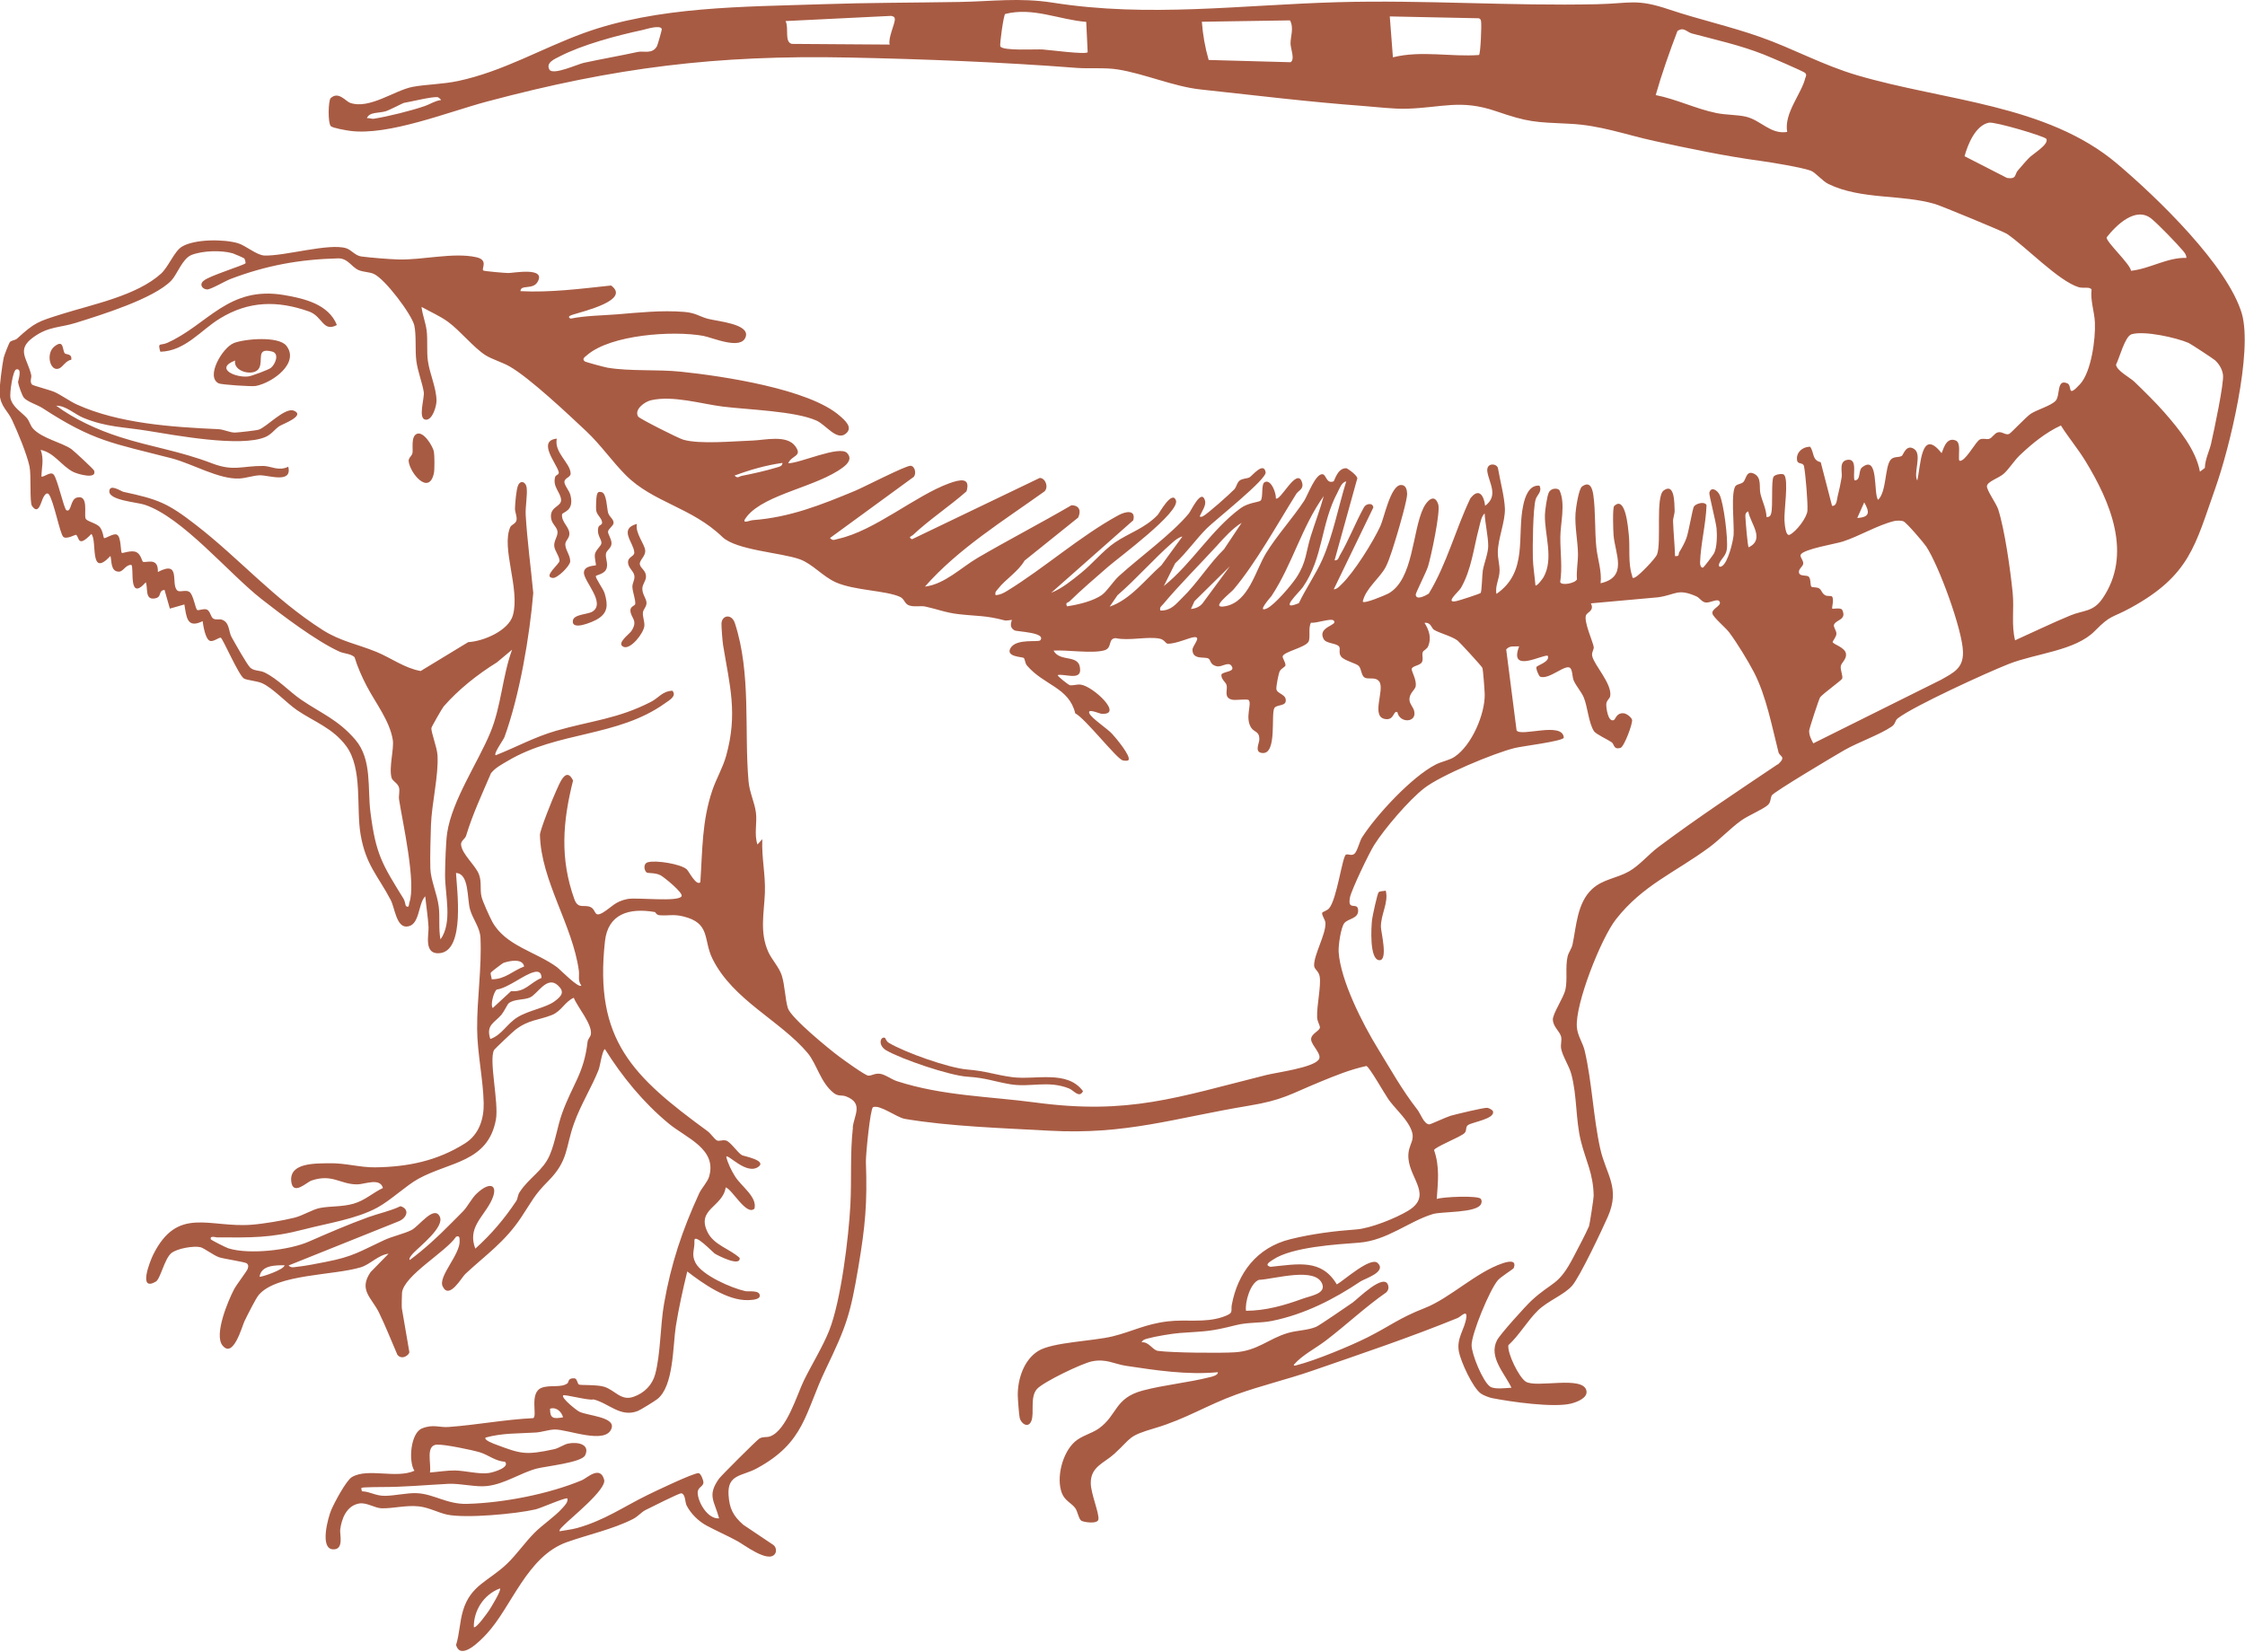 <?xml version="1.0" encoding="UTF-8"?>
<svg id="Layer_2" data-name="Layer 2" xmlns="http://www.w3.org/2000/svg" viewBox="0 0 329.34 242.39">
  <defs>
    <style>
      .cls-1 {
        fill: #a85b43;
      }
    </style>
  </defs>
  <g id="Design">
    <g>
      <path class="cls-1" d="M328.91,46.12c-2.06-7.12-12.47-17.14-18.33-22.1-10.33-8.74-25.33-9.2-38.15-12.98-5.08-1.5-9.35-3.9-14.14-5.59-4.33-1.54-9.16-2.62-13.4-4.05-4.87-1.64-5.68-.89-10.63-.78-12.64.28-25.32-.65-37.98-.3-14.26.4-27.77,2.29-41.84.07-4.91-.77-8.91-.18-13.78-.1-6.68.11-13.38.1-20.07.33-11.44.39-24.13.29-35,4.25-6.22,2.27-11.76,5.6-18.41,7.02-2.22.47-4.6.48-6.63.85-2.64.49-6.35,3.35-9.19,2.35-.65-.23-1.71-1.76-2.85-.69-.35.33-.44,3.62.02,4.11.25.27,2.29.62,2.82.69,5.65.75,14.42-2.79,20.09-4.3,18.81-5.02,33.67-6.85,53.02-6.46,10.86.22,22.7.68,33.47,1.52,1.96.15,4.11-.08,6.04.23,3.84.6,8.23,2.51,12.1,2.93,7.88.85,15.97,1.84,23.94,2.43,2,.15,4.42.46,6.38.4,5.13-.15,7.88-1.42,13.09.37,4.75,1.63,5.64,1.6,10.78,1.84,4.51.21,8.08,1.57,12.41,2.52,5.18,1.13,10.54,2.25,15.68,2.94,1.56.21,5.99.95,7.28,1.42.73.27,1.68,1.52,2.62,1.97,4.85,2.33,10.69,1.47,15.63,2.93.91.27,10.02,4.03,10.53,4.37,2.72,1.83,7.59,6.94,10.53,7.83.66.2,1.64-.12,1.89.35-.19,1.66.42,3.21.49,4.84.11,2.35-.52,7.24-2.18,9.04-1.98,2.14-1.11.23-1.84-.11-1.66-.76-1.01,1.83-1.77,2.58-.74.73-2.68,1.26-3.63,1.88-.64.42-2.9,2.84-3.16,2.95-.55.23-1.02-.4-1.66-.23-.53.14-.81.83-1.3.96-.38.1-.85-.13-1.31.07-.58.25-1.75,2.56-2.65,3.06-.55.31-.42-.22-.44-.51-.04-.58.24-2.09-.46-2.38-1.6-.68-1.94,1.88-2.11,1.83-3.04-3.85-3.04,2-3.55,4.04-.61-1.1.74-3.82-.44-4.62-1.17-.79-1.6.83-1.8.98-.43.32-1.22.03-1.68.61-.85,1.1-.58,4.67-1.82,5.86-.73-.85.14-6.77-2.37-4.75-.56.45-.13,1.89-1.08,1.9-.32-.71.47-3.15-.95-3.03-1.44.12-.82,1.77-.95,2.57-.14.86-.37,1.96-.59,2.8-.13.5-.11,1.46-.82,1.39l-1.66-6.4c-1.3-.31-.92-1.36-1.55-2.27-1.18,0-2.13.91-1.91,2.03.12.61.89.21,1.01.85.23,1.17.57,5.3.5,6.5-.06,1.01-1.65,3.08-2.59,3.53-.64.31-.75-1.68-.78-2.11-.09-1.32.65-5.95-.06-6.69-.22-.23-1.33-.06-1.54.29-.37.61-.07,4.27-.34,5.35-.1.38-.24.57-.69.57-.04-1.21-.61-2.26-.89-3.41-.23-.93.22-2.33-.88-2.92-1.23-.65-1.2.83-1.67,1.22-.28.24-.75.26-1.02.47-.86.64-.25,5.86-.37,7.27-.09,1-.82,4.04-1.71,4.57-.4.24-.57-.04-.36-.47.31-.66.95-1.07,1.08-2.02.2-1.43-.46-6.84-1.09-8.03-.35-.66-1.24-1.2-1.48-.25-.07.26.98,4.31,1.06,5.24.09.99.07,2.76-.36,3.63-.11.22-1.5,2.08-1.63,2.11-.32.07-.44-.4-.43-.73.1-2.84.85-5.61.95-8.44-.31-.61-1.59-.2-1.85.21-.2.31-.78,3.77-1.1,4.63-.26.72-.64,1.39-1.04,2.05-.19.31.11.64-.63.6-.05-1.69-.23-3.4-.29-5.08-.02-.56.26-1.1.23-1.67-.05-1.01.02-4.08-1.61-2.88-1.23.92-.29,7.59-.97,9.38-.23.61-2.61,3.07-3.21,3.36-.48.24-.38-.03-.47-.31-.6-1.84-.26-4.1-.47-6.01-.1-.92-.47-5.77-2.14-4.14-.26.25-.14,3.64-.09,4.27.22,2.73,2.16,6.14-1.9,7.06.2-1.81-.45-3.53-.63-5.31-.24-2.42-.1-5.17-.43-7.59-.14-.99-.48-2.15-1.66-1.3-.5.36-.91,3.19-.96,3.93-.13,1.94.33,4.02.36,5.93.02,1.19-.26,2.54-.15,3.77-.26.57-2.25.96-2.46.4.34-2.16.01-4.41.02-6.56.01-2.06.79-4.87-.1-6.87-.17-.37-1.23-.46-1.59.29-.27.55-.55,2.61-.57,3.27-.07,2.91,1.33,6.42-.2,9.15-.1.17-.96,1.38-1.19,1.2-.1-1.27-.35-2.75-.38-4-.04-1.7.01-7.24.41-8.61.2-.68,1-1.13.56-2.02-1.55-.15-2.13,1.68-2.38,2.87-.97,4.53.76,9.78-3.93,13.01-.24-1.19.46-2.19.46-3.45,0-.91-.27-1.73-.26-2.68.02-1.96,1.1-4.5,1.04-6.38-.06-1.71-.71-4.12-1.01-5.9-.13-.78-1.8-.91-1.56.52.28,1.67,1.66,3.5-.33,4.96-.17-1.47-.91-2.73-2.17-1.08-2.19,4.58-3.45,9.62-6.1,13.97-.51.33-1.9,1.04-1.91.12,0-.22,1.56-3.34,1.79-4.07.45-1.44,1.87-8.08,1.51-9.16-.56-1.67-1.66-.51-2.17.53-1.66,3.43-1.44,10.5-5.14,12.56-.33.19-3.69,1.62-3.76,1.17.42-1.93,2.51-3.42,3.37-5.07.59-1.13,1.28-3.52,1.68-4.82.32-1.05,1.48-5.08,1.46-5.89-.02-.56-.16-1.35-.93-1.31-1.52.09-2.44,4.82-3,6.03-1.04,2.27-3.87,6.81-5.7,8.55-.33.31-.63.7-1.14.73l5.81-12.01c-.06-.75-1.11-.59-1.39,0-1.24,2.23-2.23,4.84-3.52,7.02-.21.35-.19.75-.78.74l3.29-11.86c.38-.45-1.44-1.66-1.56-1.66-1.33-.05-1.72,1.88-1.88,1.93-1.08.39-1.05-1-1.61-1.05-1.04-.11-2.17,3.09-2.7,3.9-1.67,2.54-4.02,5.11-5.6,7.7-1.56,2.58-2.52,7.06-5.88,7.75-2.58.53.67-1.9,1.13-2.45,3.2-3.77,6.51-9.73,9.19-14.01.33-.53,1.17-.69.84-1.72-.74-2.32-3.19,2.89-3.84,2.37.1-.68-.71-2.96-1.67-2.35-.5.32-.15,2.35-.57,2.69-.29.24-1.82.28-2.96,1.13-4.33,3.21-7.08,8.07-11.23,11.4l1.67-3.34c1.66-1.53,3.09-3.59,4.65-5.14,1.26-1.25,8.8-7.19,8.62-8.22-.28-1.63-2.01.56-2.35.74-.4.21-.96.15-1.41.44-.43.27-.5.97-.84,1.33-.67.7-3.93,3.61-4.62,3.96-.17.08-.46.13-.43-.05.28-.65.95-1.55.76-2.25-.52-1.88-2.04,1.47-2.37,1.87-2.44,2.97-7.25,6.45-10.26,9.19-.79.71-1.72,2.18-2.44,2.72-1.26.95-3.62,1.5-5.18,1.72-.28-.64.14-.48.4-.75,1.56-1.54,3.93-3.58,5.6-5.03,1.61-1.4,10.63-8.04,9.98-9.78-.58-1.53-2.45,1.92-2.68,2.16-1.91,1.98-4.15,2.6-6.26,4.03-1.7,1.15-3.29,3.12-4.97,4.47-1.32,1.07-2.79,2.28-4.39,2.92l12.04-10.64c.41-1.58-1.08-1.34-2.18-.74-5.63,3.07-10.88,7.76-16.34,11.11-.52.32-1.03.57-1.66.62-.18-.43.14-.68.39-.99,1.04-1.33,2.95-2.51,3.84-4.08l7.87-6.32c.44-.96.22-1.78-.98-1.81-4.53,2.64-9.22,5.07-13.75,7.71-2.44,1.43-4.85,3.88-7.75,4.23,4.89-5.56,11.46-9.62,17.54-13.97.61-.59.19-1.93-.69-1.98l-18.74,9c-.66-.33-.09-.42.12-.61,2.44-2.3,5.35-4.2,7.87-6.42.62-2.09-.96-1.74-2.5-1.19-5,1.81-10.97,6.99-16.33,8.16-.51.11-.73.36-1.2-.12l12.3-8.98c.38-.47.19-1.54-.46-1.62-.66-.08-6.93,3.17-8.17,3.68-5.05,2.09-9.54,3.89-15.01,4.3-.5.04-1.9.74-.81-.59,2.7-3.27,10.2-4.27,14.05-7.15.72-.54,1.38-1.27.62-2.1-1.1-1.2-6.96,1.52-8.65,1.49.56-1.23,2.13-.98,1.05-2.49-1.25-1.74-4.48-.9-6.28-.84-2.77.09-7.75.58-10.17-.13-.73-.21-6.42-3.08-6.61-3.39-.63-1.02.95-2.19,1.91-2.4,3.23-.73,7.38.55,10.53.94,3.72.46,10.59.65,13.72,2.05,1.4.63,2.96,3.01,4.3,1.92,1.11-.9-.11-1.94-.9-2.63-4.46-3.91-17.03-5.81-23.27-6.46-3.47-.37-7.41-.03-10.78-.59-.42-.07-3.23-.82-3.35-.93-.46-.39.05-.65.35-.92,3.49-3.01,12.6-3.62,17.04-2.82,1.37.25,5.58,2.16,6.23.13.61-1.88-4.07-2.25-5.53-2.63-1.26-.33-1.77-.88-3.53-1.02-3.31-.26-6.6.1-9.8.36-2.27.18-4.57.18-6.83.63-.55-.27-.04-.46.32-.58,1.63-.52,8.53-2.14,5.62-4.28-4.41.47-8.93,1.06-13.29.83,0-1.02,1.79-.16,2.49-1.33,1.36-2.28-3.56-1.32-4.29-1.33-.43,0-3.52-.26-3.66-.37-.33-.24.83-1.54-1.03-1.95-3.36-.75-7.9.44-11.47.33-1.4-.05-4.04-.26-5.4-.44-.88-.12-1.46-.96-2.19-1.2-2.5-.81-9.09,1.18-12.03,1.06-1.14-.05-2.73-1.47-3.88-1.81-2.11-.61-6.38-.62-8.24.53-1.07.66-1.97,2.97-3.02,3.93-3.57,3.24-9.98,4.5-14.53,5.93-3.58,1.13-3.95,1.2-6.61,3.62-.24.22-.76.24-1.02.47-.15.13-.87,2.02-.94,2.34-.19.88-.68,4.52-.6,5.3.18,1.92,1.17,2.39,1.86,3.88.84,1.82,2.11,4.85,2.53,6.74.28,1.29,0,5.28.36,5.8,1.01,1.47,1.34-.69,1.69-1.28.15-.26.47-.79.8-.4.71.99,1.6,5.68,2.09,6.21.44.47,1.8-.34,1.89-.28.49.3.19,2.03,2.24-.12.92.89-.37,6.62,2.81,3.22.2.81.01,2.29,1.23,2.31.65.01,1.02-1.07,1.83-.99.46.32-.52,5.53,2.13,2.54.32.88-.14,2.53,1.19,2.39,1.3-.14.51-1.15,1.55-1.27l.78,2.75,2.13-.61c.31,1.78.34,3.61,2.68,2.45.09.67.39,2.6,1.05,2.88.52.22,1.39-.57,1.63-.44.3.18,2.6,5.46,3.36,5.96.42.27,1.88.36,2.65.69,1.55.66,3.67,2.96,5.16,3.97,2.53,1.72,5.27,2.63,7.22,5.28,2.44,3.33,1.43,9.03,2.1,12.95.76,4.49,2.55,6.05,4.42,9.62.59,1.12.82,3.95,2.32,3.9,2-.07,1.65-3.36,2.75-4.44.14,1.45.4,3.08.48,4.52.06,1.09-.77,4.11,1.69,3.82,3.7-.43,2.46-9.37,2.34-11.76,1.95.07,1.61,3.73,2.05,5.32.4,1.46,1.48,2.67,1.54,4.21.2,4.41-.52,8.95-.49,13.34.02,3.55.88,7.35.96,10.88.05,2.25-.63,4.6-2.75,5.93-4.08,2.57-8.39,3.45-13.19,3.51-2.19.03-4.39-.65-6.71-.6-2.07.04-5.88-.1-5.58,2.66.24,2.18,2.28.11,2.96-.12,3.07-1.04,4.19.56,6.71.56,1.1,0,3.35-1.04,3.78.53-1.51.71-2.6,1.81-4.3,2.3-1.7.49-3.42.34-4.92.63-1.14.22-2.48,1.1-3.73,1.42-1.67.42-4.58.91-6.3,1.04-6.26.49-10.89-2.8-14.47,4.43-.47.96-2.23,5.44.4,3.92.69-.4,1.27-3.4,2.31-4.21.84-.65,3.22-1.08,4.25-.84.49.11,1.91,1.19,2.71,1.47.68.24,3.84.68,4.09.91.28.26.21.47.12.79-.11.35-1.61,2.27-2,3.01-.89,1.69-2.94,6.61-1.72,8.2,1.61,2.09,2.9-2.83,3.26-3.55.41-.83,1.62-3.29,2.1-3.85,2.66-3.08,11-2.82,14.97-4.04,1.39-.43,2.51-1.79,4.06-1.99l-2.64,2.7c-1.81,2.63.15,3.74,1.23,5.94.98,2.01,1.81,4.14,2.7,6.19.7.88,1.82-.05,1.75-.42l-1.1-6.42c-.03-.2,0-1.95.03-2.26.27-2.54,6.46-6,7.93-8.22.55-.21.5.19.52.57.13,2.01-3.18,5.24-2.49,6.71.96,2.03,2.77-1.3,3.33-1.82,3.11-2.89,5.74-4.64,8.18-8.28,1.6-2.4,1.87-3.23,3.98-5.35,3-3.03,2.51-4.91,3.78-8.45.99-2.77,2.6-5.32,3.61-7.87.21-.52.55-2.97.93-3.03,2.54,4.05,5.61,7.82,9.37,10.93,2.56,2.11,7.1,3.71,5.91,7.77-.23.79-1.12,1.72-1.46,2.46-2.51,5.48-4.12,10.31-5.15,16.19-.56,3.2-.5,7.32-1.29,10.31-.41,1.57-1.57,2.8-3.22,3.36-1.82.62-2.67-.97-4.26-1.48-1.04-.33-3.43-.21-3.7-.32-.25-.1-.27-.88-.66-.92-1.01-.08-.82.55-1.03.72-.89.71-2.54.2-3.78.66-1.9.71-.58,4.19-1.26,4.46-4.15.2-8.28,1-12.43,1.3-1.33.1-2.26-.45-3.88.21-1.7.69-2,4.88-1.11,6.21-2.69,1.21-6.81-.45-9.16.92-.86.5-2.6,3.8-3.04,4.83-.48,1.14-1.72,5.67.24,5.78,1.67.1.99-2.21,1.07-2.87.19-1.55.9-3.55,2.81-3.86,1.09-.17,2.29.69,3.29.71,1.74.03,3.55-.49,5.46-.28,1.42.15,2.79.91,4.1,1.2,2.72.59,10.16-.1,12.99-.76.78-.18,4.37-1.78,4.68-1.61.14.54-.41,1.06-.75,1.44-1.12,1.26-2.91,2.42-4.1,3.63-1.39,1.4-2.56,3.12-3.98,4.49-2.67,2.57-5.35,3.13-6.48,6.89-.5,1.66-.5,3.39-1.02,5.05.66,2.35,3.54-.6,4.49-1.63,3.68-3.97,5.9-11.36,11.75-13.45,3.12-1.11,6.73-1.88,9.72-3.4.74-.38,1.21-1,1.82-1.31.67-.34,4.93-2.47,5.22-2.46.66.04.58,1.31.81,1.77.62,1.21,1.74,2.33,2.98,2.99,1.52.81,3.05,1.47,4.49,2.26,1.02.56,4.48,3.23,5.48,1.9.3-.39.19-1-.18-1.32l-4.44-2.98c-1.51-1.32-2.04-2.39-2.17-4.38-.19-3.08,2.01-2.73,4.13-3.89,7.1-3.84,7.05-8.15,10.11-14.52,3.06-6.37,3.63-8.05,4.81-15.05,1.01-6.02,1.32-9.31,1.1-15.44-.03-.93.64-7.84,1.05-8,1.03-.4,3.46,1.51,4.66,1.72,6.54,1.11,14.33,1.35,21.13,1.73,11.36.64,18.44-1.86,29.27-3.65,5.09-.84,6.06-1.68,10.54-3.52,2.21-.91,4.42-1.81,6.77-2.32.4.06,2.71,4.15,3.23,4.88.92,1.29,2.3,2.51,3.05,3.85,1.3,2.3-.29,2.51-.11,4.84.25,3.06,3.6,5.48-.08,7.69-1.8,1.08-5.49,2.57-7.56,2.72-3.18.23-6.48.64-9.67,1.43-4.99,1.23-7.74,5.03-8.6,9.61-.19.99.41,1.22-1.38,1.82-2.6.87-5.33.31-8.01.63-3.3.39-5.2,1.49-8.1,2.2-2.87.71-8.82.84-10.92,2.15-2.14,1.34-3,4.18-2.99,6.46,0,.53.18,2.91.28,3.35.2.84,1.25,1.59,1.71.46.48-1.17-.25-3.56.86-4.73.99-1.04,6.53-3.71,8.02-4.02,2.1-.43,3.27.39,4.99.65,4.45.67,8.95,1.36,13.49.94.07.43-.83.65-1.14.72-3.23.82-6.76,1.14-9.84,1.96-4.19,1.1-3.73,3.59-6.44,5.55-1.08.78-2.57,1.08-3.57,1.98-1.85,1.66-2.74,5.33-1.89,7.53.44,1.13,1.41,1.46,1.94,2.17.41.54.51,1.66.95,1.9.36.2,2.36.51,2.47-.21.14-.89-1.1-3.77-1.12-5.29-.04-2.46,1.94-2.95,3.45-4.33,2.69-2.46,1.91-2.58,6.01-3.79,4.49-1.33,7.65-3.39,11.9-4.92,3.56-1.29,7.44-2.21,11.03-3.45,7.17-2.48,14.35-4.89,21.42-7.77.48-.2,1.43-1.31,1.28-.07-.21,1.7-1.46,2.99-1.09,4.99.27,1.44,2.01,5.29,3.23,6.16.38.27,1.17.57,1.64.67,2.72.54,9.05,1.44,11.59.8.86-.22,2.44-.81,2.26-1.85-.41-2.34-7.37-.37-8.91-1.37-1.01-.65-2.72-4.17-2.55-5.34,1.63-1.5,2.81-3.62,4.35-5.11,1.45-1.41,3.88-2.31,5.02-3.64,1.14-1.33,4.39-8.21,5.23-10.12,1.86-4.23-.28-6.19-1.12-9.96-1.02-4.57-1.21-9.8-2.28-14.37-.28-1.2-1.04-2.17-1.15-3.46-.28-3.36,3.53-13.02,5.73-15.83,3.96-5.05,8.65-6.84,13.7-10.57,1.57-1.16,3.08-2.79,4.72-3.96.97-.69,3.19-1.63,3.86-2.24.5-.46.33-.98.6-1.43.32-.52,9.32-5.88,10.67-6.65,2.03-1.15,5.13-2.23,6.9-3.43.6-.4.44-.87.92-1.23,2.37-1.81,13.05-6.7,16.26-7.96,3.99-1.57,9.75-1.92,12.62-4.84,2.42-2.45,2.4-1.83,5.29-3.41,8.7-4.78,9.43-9.19,12.4-17.57,2.07-5.83,5.52-19.96,3.87-25.63ZM64.67,14.69c-.85.09-1.55.59-2.33.86-1.97.69-5.45,1.55-7.49,1.87-.34.05-.68-.14-1.02-.07.31-.96,1.83-.73,2.76-1.03.63-.2,2.5-1.19,2.65-1.22,1.18-.2,4-.91,4.94-.85.11,0,.57.36.5.44ZM96.39,6.75c-.68,1.26-1.96.68-2.83.87-2.62.57-5.38,1.05-7.92,1.6-.88.19-4.54,1.88-5.04.99-.56-.99.71-1.53,1.5-1.93,3.36-1.73,8.38-3.07,12.12-3.87.55-.12,2.6-.8,2.86-.17.05.12-.62,2.38-.69,2.5ZM130.52,6.54l-14.35-.1c-1.15-.26-.4-2.35-.93-3.35l15.5-.76c.31.1.5.09.53.47.05.64-1.02,2.79-.76,3.73ZM153.05,7.26c-1.12-.07-6,.25-6.31-.47-.11-.26.49-4.64.72-4.74,4.06-1.04,7.92.85,11.89,1.16l.21,4.45c-.28.38-5.61-.34-6.51-.39ZM189.3,9.13l-11.99-.33c-.54-1.88-.85-3.67-1-5.61l12.93-.2c.61,1.16.07,2.32.08,3.41,0,.71.71,2.38-.02,2.74ZM216.97,8.07c-4.19.31-8.43-.7-12.63.34l-.46-6,13.05.27c.25.07.3.22.34.45.1.52-.07,4.73-.3,4.94ZM264.84,11.42c-.5,2.25-3.17,5.19-2.66,7.94-2.45.39-3.85-1.72-6.06-2.24-1.3-.3-2.91-.24-4.36-.54-3.03-.63-5.83-2.03-8.87-2.63.9-3.16,2.03-6.34,3.19-9.4.94-.65,1.35.15,2.12.36,3.67.98,6.98,1.69,10.55,3.09.78.31,5.87,2.47,6.08,2.72.24.29.09.42.03.7ZM297.62,23.21c-.51.51-1.08,1.22-1.6,1.8-.5.55-.13,1.33-1.59,1.1l-6.23-3.19c.46-1.7,1.6-4.54,3.58-4.92.89-.17,8.23,2.01,8.42,2.38.42.8-1.92,2.15-2.59,2.83ZM71.77,236.25c-.23.35-1.91,2.73-2.26,2.5-.04-2.37,1.4-4.78,3.83-5.68.29.18-1.34,2.84-1.57,3.18ZM256.47,75.04c.31,1.79,2.51,4.06.06,5.27-.16-.15-.44-3.71-.47-4.29-.02-.39-.08-.8.4-.98ZM214.3,86.3c1.59-2.76,1.88-5.92,2.68-8.89.17-.64.31-1.63.82-2.08.06,1.48.52,3.37.52,4.78,0,1.06-.6,2.51-.79,3.58-.11.63-.14,3.14-.33,3.32-.13.13-3.12,1.1-3.56,1.19-1.77.37.35-1.38.65-1.9ZM196.24,72.2c.28-.52.57-1.46,1.25-1.56-1.13,3.63-1.96,8-3.51,11.47-.94,2.12-2.43,4.27-3.44,6.39-3.1,1.3.03-1.55.59-2.35,3.03-4.38,2.6-9.29,5.11-13.94ZM186.53,87.45c3.06-4.63,4.43-10.15,7.66-14.66-.54,1.99-1.29,3.93-1.91,5.91-.72,2.32-.61,3.76-2.09,6.03-.71,1.09-3.21,4.03-4.33,4.54-1.63.75.61-1.73.68-1.83ZM176.41,88.53c-.42.51-1.01.76-1.7.82l.52-1.14,5.19-5.12-4.01,5.44ZM178.62,79.96c1.02-1.12,2.21-2.45,3.53-3.25l-2.58,3.87c-2.2,2.15-3.94,5.01-6.13,7.13-.99.96-1.6,1.88-3.2,1.88-.2-.47.16-.66.42-.97,2.28-2.73,5.47-5.93,7.96-8.65ZM163.91,87.36c2.8-2.42,5.25-5.26,8.03-7.7.41-.36.95-.83,1.52-.94l-3.09,4.23c-2.33,2.05-4.53,5.02-7.58,6.06l1.13-1.65ZM114.79,67.92c-.03.5-.46.56-.87.68-1.58.48-3.46.9-5.09,1.22-.4.08-.61.44-1.07-.04,2.26-.85,4.63-1.52,7.03-1.86ZM65.6,122.21c-.2,1.28-.3,4.73-.31,6.17-.01,2.92,1.13,6.94-.67,9.46-.31-1.54-.06-3.31-.26-4.83-.24-1.89-1.17-3.85-1.23-5.59-.05-1.64.03-4.62.09-6.32.11-3.22,1.14-7.31.96-10.3-.07-1.15-.97-3.41-.89-3.99.02-.18,1.6-2.93,1.8-3.16,2.21-2.52,4.94-4.68,7.82-6.47l2.21-1.85c-1.43,3.92-1.58,8.28-3.18,12.14-1.82,4.41-5.61,9.93-6.34,14.73ZM38.08,187.33c.23-1.69,2.31-1.69,3.67-1.68-.1.67-3.49,1.78-3.67,1.68ZM86.68,151.77c-.05.34-.44.69-.48,1.06-.53,4.7-2.21,6.27-3.74,10.52-.69,1.92-1,4.22-1.8,6.1-.99,2.35-3.08,3.36-4.45,5.5-.27.42-.25.93-.48,1.28-1.72,2.58-3.63,4.85-6,6.98-1.14-2.96.99-4.48,2.21-6.74,1.35-2.5.12-3.36-2.02-1.33-.75.71-1.27,1.83-1.97,2.57-.63.66-1.28,1.28-1.92,1.93-1.78,1.81-3.8,3.67-5.9,5.23-.28-.16.39-.89.52-1.02.98-1.03,4.61-3.83,3.86-5.35-.85-1.72-3.04,1.43-4.14,1.98-1.11.56-2.78.91-3.99,1.47-3.55,1.64-4.53,2.43-8.62,3.21-1.3.25-2.86.58-4.14.71-.5.05-.88.22-1.29-.19l16.13-6.47c1.2-.46,1.73-1.78.29-2.23-1.48.72-3.2,1.06-4.71,1.61-3,1.09-5.84,2.32-8.74,3.59-2.86,1.26-8.78,1.94-11.81.98-.31-.1-2.53-1.2-2.57-1.33-.15-.58.74-.27.92-.27,4.99.02,7.79.12,12.78-1.18,3.52-.92,7.61-1.5,10.73-3.19,2.02-1.1,4.25-3.26,6.03-4.23,4.58-2.52,10.21-2.4,11.37-8.69.45-2.43-1.07-8.78-.27-10.2.1-.18,2.78-2.71,3.11-2.96,1.95-1.5,3.35-1.39,5.35-2.17,1.43-.56,1.9-1.95,3.23-2.54.57,1.43,2.74,3.86,2.51,5.39ZM72.13,143.69c0-.31-.23-.73-.12-.99.04-.1,1.72-1.37,1.83-1.41.88-.32,2.84-.71,3.05.52-1.68.63-2.8,1.9-4.77,1.88ZM78.34,142.63c.79-.18,1.08.13,1.1.86-1.72.71-2.35,2.11-4.47,1.94l-2.68,2.47c-.39-.33.11-2.33.57-2.7,1.76-.27,4.04-2.24,5.48-2.56ZM73.58,148.86c.36-.43.87-1.51,1.04-1.65.8-.65,2.19-.45,3.12-.85,1.1-.47,2.5-3.26,4.1-1.78,1.01.93.62,1.53-.48,2.34-1.3.96-3.76,1.3-5.45,2.34-1.54.95-2.31,2.62-3.98,3.19-.68-2.07.6-2.35,1.65-3.58ZM82.6,207.96c-1.42.25-1.92.18-1.91-1.26.92-.32,1.71.47,1.91,1.26ZM64.14,211.97c1.12-.05,5.13.78,6.31,1.14,1.14.35,2.3,1.32,3.62,1.36.79.82-1.61,1.55-2.34,1.66-1.39.22-3.46-.34-4.97-.37-1.12-.02-2.55.21-3.69.3.24-1.3-.71-4.02,1.06-4.1ZM125.12,165.45c-.43,3.83-.17,7.55-.37,11.37-.25,4.74-1.38,14.07-3.12,18.44-.96,2.4-2.56,4.96-3.72,7.34-.98,2.01-2.5,7.25-4.92,8.15-.53.2-.99,0-1.57.31-.37.21-5.64,5.48-5.94,5.9-1.77,2.5-.68,3.23.01,5.82-1.67.16-3.12-2.39-3.14-3.76,0-.85.85-.87.84-1.52,0-.31-.38-1.34-.72-1.35-.75-.03-6.4,2.68-7.52,3.23-3.5,1.72-6.31,3.72-10.31,4.83-.84.23-1.72.31-2.57.47.01-.35.38-.6.61-.85,1.09-1.13,6.33-5.29,5.95-6.71-.59-2.18-2.55-.23-3.24.06-4.9,2.05-11.54,3.33-16.86,3.48-2.97.08-4.9-1.47-7.4-1.57-1.41-.06-3.18.37-4.6.39-1.48.02-2.11-.6-3.44-.67-.08-.44-.25-.53.3-.56.76-.04,1.68-.06,2.44-.06,3.5.01,6.42-.29,9.91-.47,1.8-.09,4.09.52,5.73.32,2.61-.31,4.85-1.91,7.23-2.55,1.35-.36,6.63-.88,7.14-1.96.77-1.63-1.11-1.99-2.44-1.73-.7.13-1.36.67-2.12.84-4.17.9-4.85.7-8.54-.69-.22-.08-1.83-.66-1.5-1.02,2.48-.69,4.88-.58,7.36-.74.9-.06,1.81-.4,2.72-.44,1.86-.09,7.64,2.34,8.41-.22.49-1.64-3.55-1.8-4.75-2.4-.43-.21-2.66-2-2.37-2.38.16-.22,3.81.8,4.45.58,2.29.57,3.93,2.68,6.48,1.71.42-.16,2.47-1.43,2.88-1.75,2.44-1.89,2.27-7.85,2.73-10.73.43-2.68,1.03-5.36,1.67-8,2.24,1.72,5.91,4.35,8.99,4.2.43-.02,1.63-.05,1.65-.62.04-.9-1.63-.59-2.1-.69-2.04-.44-6.41-2.35-7.34-4.18-.65-1.28-.08-1.91-.15-3.22-.06-1.21,2.7,1.69,2.96,1.87.4.26,3.83,2.04,3.68.65-1.49-1.36-3.78-1.88-4.71-3.78-1.68-3.41,2.23-3.67,2.66-6.57.95.27,3.04,4.24,4.22,3.12.43-1.73-1.93-3.25-2.86-4.75-.52-.84-1.06-1.91-1.28-2.87.26-.45,3.05,2.82,4.78,1.43,1.12-.9-2.24-1.52-2.47-1.65-.66-.38-1.69-1.99-2.36-2.16-.55-.13-1.01.17-1.34-.02-.39-.23-.86-.99-1.37-1.36-10.94-8-16.65-13.35-15.03-27.87.44-3.97,3.51-4.93,7.31-4.27.11.02.21.43.7.47,1.28.11,1.96-.19,3.46.17,4.09.99,2.9,3.42,4.32,6.26,3.02,6.04,9.92,9.02,13.92,13.76,1.39,1.65,1.89,4.36,3.87,5.91.66.51,1.14.24,1.78.48,2.61,1,1.19,2.76.99,4.54ZM194.44,135.45c.07,1.65-1.7,4.63-1.66,6.23.02.56.7.8.82,1.62.22,1.42-.44,4.19-.38,5.94.02.64.39,1.13.41,1.49.03.53-1.34.93-1.29,1.8.06.9,1.72,2.22,1.09,2.98-.97,1.18-6.08,1.83-7.69,2.23-13.13,3.29-20.12,5.86-33.84,4.03-6.78-.91-13.6-.96-20.31-3.13-.76-.24-1.79-1.02-2.53-1.09-.75-.08-1.16.29-1.67.28-.46-.01-3.75-2.4-4.28-2.8-1.5-1.11-7.08-5.68-7.53-7.11-.4-1.3-.44-3.36-.89-4.78-.39-1.22-1.46-2.33-1.96-3.42-1.33-2.93-.63-5.79-.52-8.72.1-2.71-.5-5.14-.38-7.87l-.71.78c-.52-1.51-.02-3.21-.23-4.71-.21-1.54-.93-2.89-1.08-4.57-.65-7.49.41-15.79-2-23.19-.47-1.44-1.94-1.2-1.97.09-.01.53.15,2.58.24,3.14.98,5.97,2.17,10.03.45,16.22-.47,1.71-1.47,3.42-2.02,5.04-1.55,4.57-1.45,8.81-1.77,13.52-.61.6-1.69-1.64-2.01-1.91-.92-.78-4.52-1.36-5.7-1.02-.69.2-.55,1.16-.19,1.48.2.18,1.3,0,2.1.45.53.3,3.31,2.55,3.05,3.05-.46.9-6.57.14-7.94.41-1.83.36-2.31,1.2-3.54,1.95-1.4.85-1.01-.29-1.81-.73-.94-.51-1.88.37-2.44-1.19-2.13-5.95-1.72-11.34-.19-17.42-1.05-2.16-2,.5-2.5,1.57-.44.94-2.37,5.72-2.36,6.42.16,6.73,4.8,13.24,5.71,19.92.1.77-.19,1.44.36,2.17-.36.5-3.14-2.37-3.57-2.69-3.13-2.29-7.57-3.13-9.5-6.68-.36-.66-1.4-2.96-1.56-3.62-.28-1.15.05-2.08-.37-3.27-.46-1.31-2.49-2.97-2.64-4.38-.06-.59.58-.85.73-1.31.98-3.23,2.32-6.06,3.66-9.2.65-.81,1.57-1.28,2.45-1.8,7.34-4.37,16.13-3.47,23.11-8.48.6-.43,1.73-1.03,1.05-1.82-1.48.07-2,1.04-3.1,1.61-4.9,2.53-8.83,2.79-13.94,4.26-3.21.93-5.82,2.39-8.88,3.6-.38-.22,1.15-2.27,1.29-2.68,2.21-6.07,3.69-14.77,4.22-21.13-.36-3.79-.88-7.62-1.11-11.43-.07-1.24.28-2.94.14-4.03-.1-.81-.87-1.18-1.25-.34-.28.62-.43,2.56-.46,3.34-.03.56.31,1.18.23,1.74-.08.56-.76.69-.92,1.05-1.37,3.06,1.47,9.1.38,12.95-.63,2.23-4.28,3.81-6.55,3.93l-6.98,4.24c-2.4-.44-4.29-1.9-6.49-2.81-2.71-1.11-5.28-1.56-7.85-3.19-7.19-4.57-12.21-10.47-18.62-15.43-4.16-3.23-5.53-3.76-10.64-4.86-.33-.07-2.02-1.25-2.07-.09-.06,1.34,4.04,1.6,5.18,1.98,5.58,1.85,12.33,10.08,17.18,13.87,3.03,2.37,7.96,6.11,11.37,7.67.72.33,1.62.28,2.24.82.45,1.47,1.08,2.89,1.79,4.25,1.31,2.5,3.36,5.08,3.82,7.87.22,1.32-.59,4.04-.18,5.57.14.52.9.77,1.09,1.43.16.56-.08,1.2.02,1.81.52,3.34,2.53,12.23,1.5,15.1-.07.18.01.9-.51.47-.04-.03-.13-.7-.31-1-3.17-5.13-4.1-6.53-4.89-12.79-.44-3.5.26-7.7-2.21-10.59-2.55-2.97-4.96-3.83-7.96-5.88-1.71-1.17-3.37-3.01-5.34-3.98-.71-.35-1.51-.19-2.1-.7-.45-.38-2.34-3.75-2.77-4.53-.44-.81-.26-2.16-1.43-2.53-.39-.12-.93.09-1.29-.19-.33-.25-.43-1.14-.92-1.3-.47-.16-1.17.18-1.37.08-.31-.16-.55-2.28-1.19-2.68-.54-.33-1.41.13-1.76-.2-1-.95.62-4.51-2.84-2.7.1-2.27-1.74-1.27-2.2-1.51-.11-.06-.31-1.12-.96-1.41-.75-.33-2,.2-2.12.12-.21-.13-.08-2.38-.72-2.67-.48-.29-1.71.63-1.91.48-.07-.05-.15-1.03-.59-1.58-.5-.62-1.93-.84-2.1-1.28-.25-.65.49-3.55-1.28-3.07-1,.27-.77,2.2-1.53,1.86-.36-.16-1.33-4.66-1.88-5.24-.47-.49-1.24.31-1.79.32.02-1.37.41-2.52-.11-3.94,2.03.42,3.06,2.38,4.81,3.25.66.32,3.49,1.13,3.03-.21-.07-.21-3.02-2.94-3.34-3.16-1.45-.99-4.26-1.54-5.61-2.99-.43-.47-.53-1.13-.95-1.6-.76-.84-2.05-1.55-2.37-2.87-.16-.66.34-4.12.85-4.23.95-.22.24,1.72.26,1.87.05.41.58,1.97.87,2.3.5.58,2,1.05,2.69,1.49,7.56,4.94,10.37,5.16,18.98,7.39,3.06.8,6.93,3.11,9.93,2.96,1-.05,2.01-.44,2.99-.47,1.25-.04,4.81,1.28,4.18-1.26-1.37.7-2.58-.1-3.62-.11-3.13-.04-4.36.85-7.58-.39-4.85-1.85-8.81-2.35-13.54-3.87-3.25-1.04-6.62-2.6-9.3-4.58,1.41-.04,2.69,1.25,4.01,1.79,3.35,1.37,5.93,1.33,9.32,1.88,4.07.65,13.75,2.48,17.36.92.93-.4,1.34-1.12,2.06-1.6.42-.28,3.85-1.51,2.14-2.25-1.32-.57-4.01,2.39-5.17,2.77-.4.13-2.95.41-3.46.43-.79.02-1.63-.46-2.49-.5-6.74-.3-14.57-.83-20.68-3.59-1.1-.49-2.25-1.37-3.36-1.87-.63-.28-3.15-.94-3.26-1.07-.42-.44-.04-1-.14-1.43-.57-2.45-2.24-3.68.32-5.53,2.23-1.61,3.84-1.37,6.16-2.09,3.69-1.15,11.52-3.56,14.08-6.23.85-.89,1.62-3.22,2.96-3.75,1.62-.64,4.38-.72,6.05-.24.2.06,1.63.68,1.69.75.1.11.23.65.18.71-.18.26-5.33,1.86-6.06,2.51-.76.49-.37,1.28.42,1.33.51.03,2.69-1.25,3.43-1.53,5.22-1.99,10.14-2.89,15.78-3.03,1.44-.04,1.99,1.27,3,1.71.72.31,1.53.27,2.21.55,1.63.68,5.6,5.95,5.98,7.57.32,1.41.1,3.7.3,5.21.22,1.61.86,3.16,1.09,4.57.14.87-.9,3.94.27,4.06,1.02.11,1.62-2.06,1.6-2.81-.03-1.92-1-3.88-1.27-5.85-.19-1.34,0-3.09-.18-4.44-.16-1.19-.61-2.28-.75-3.45,1.25.7,2.76,1.36,3.89,2.19,1.8,1.32,3.77,3.81,5.53,4.92.91.57,2.48,1.03,3.53,1.64,2.96,1.71,8.56,6.99,11.23,9.5,2.17,2.05,3.76,4.41,5.8,6.45,4.01,4.01,9.64,4.7,14.15,9.05,2.04,1.96,8.65,2.3,11.36,3.28,1.88.68,3.38,2.54,5.31,3.39,2.76,1.21,7.26,1.17,9.38,2.12.66.3.64.92,1.23,1.21.7.34,1.8.07,2.47.21,1.7.36,2.98.9,4.88,1.12,2.78.32,3.96.17,6.72.9.4.11,1.06-.08,1.12-.05.08.04-.57.99.39,1.53.36.2,4.68.29,3.79,1.45-.27.35-3.48-.31-4.36,1.13-.8,1.32,1.72,1.3,1.92,1.46.19.15.19.78.47,1.11,2.52,2.95,6.17,3.2,7.09,7.02,1.5.78,6.04,6.63,6.95,6.9.23.07.72.1.84-.02.52-.48-1.91-3.37-2.41-3.9-.69-.74-2.89-2.18-3.28-2.92-.45-.87,1.42-.03,1.68,0,3.48.31-1.17-4.05-2.98-4.27-.58-.07-1.14.18-1.62.08-.12-.02-1.87-1.34-1.74-1.48.88-.23,3.27.78,3.28-.7.02-2.54-2.91-1.06-3.9-2.89,1.96-.13,5.68.47,7.45-.04,1.23-.35.46-1.73,1.67-1.79,1.93.43,4.61-.28,6.42.07.73.14.91.72,1.17.74,1.21.09,3.31-.96,4.01-.96.95,0-.33,1.27-.34,1.84-.01,1.58,1.84.97,2.37,1.32.31.21.21.92,1.2,1.12.76.16,1.69-.75,2.16-.05.58.86-.94.77-1.46,1.2-.18.69.61,1.16.73,1.6.2.7-.48,1.85.8,2.15.56.13,2.23-.16,2.45.07.51.53-.61,2.59.38,4.07.45.67,1.24.47,1.17,1.78-.03.53-.79,1.9.56,1.91,2.05.01,1.13-5.71,1.65-6.59.31-.53,1.54-.28,1.66-.97.19-1.07-1.23-1.09-1.36-1.8-.06-.34.31-2.3.49-2.64.22-.43.83-.64.84-.87.03-.46-.5-1.1-.4-1.35.26-.67,3.21-1.24,3.76-2.08.36-.56-.07-2.06.39-2.83.73.13,2.9-.69,3.31-.32.8.72-2.43.88-1.47,2.71.37.71,1.89.59,2.28,1.12.24.32-.13.9.29,1.46.45.61,2.26,1,2.6,1.39.41.46.34,1.34.82,1.67.58.39,1.57-.17,2.17.6.91,1.17-1.41,5.4,1.07,5.53,1.16.06,1-1.31,1.6-1.03.32,1.68,2.94,1.58,2.45-.22-.14-.5-.61-.95-.67-1.5-.11-1.04.82-1.51.91-2.09.14-.95-.6-2.11-.59-2.5.02-.48,1.19-.5,1.49-1.01.27-.47-.05-1.04.14-1.5.1-.25.61-.41.79-.85.51-1.23.12-2.39-.54-3.43.96-.11,1.01.78,1.38,1.01.87.53,2.55.91,3.46,1.58.27.2,3.56,3.77,3.65,4.02.11.32.33,3.32.34,3.86.06,2.87-1.87,7.46-4.4,9.17-.78.53-1.92.7-2.77,1.14-3.53,1.8-8.75,7.44-10.85,10.74-.3.47-.68,2.03-1.1,2.37-.41.34-.9-.01-1.22.11-.55.2-1.33,6.58-2.5,7.9-.27.31-.94.52-.98.6-.17.31.44,1.05.46,1.55ZM184.7,187.79c2.25-.1,8.37-1.99,9.29.66.48,1.39-1.74,1.68-2.96,2.13-2.68.98-5.37,1.73-8.24,1.75-.18-1.22.61-4.08,1.91-4.55ZM260.78,112.15c-5.91,3.97-11.86,7.91-17.52,12.15-1.42,1.07-2.76,2.69-4.29,3.56-1.8,1.02-3.83,1.13-5.41,2.59-2.2,2.04-2.31,5.46-2.87,8.13-.14.64-.6,1.19-.73,1.79-.35,1.55.01,3.31-.31,4.81-.27,1.25-1.91,3.57-1.85,4.48.07,1,1,1.68,1.2,2.4.16.59-.1,1.19.02,1.81.21,1.12,1.17,2.53,1.49,3.73.86,3.2.62,6.66,1.4,9.81.73,2.95,1.82,4.72,1.88,8.05,0,.37-.59,4.24-.68,4.45-.51,1.19-1.64,3.3-2.28,4.53-2.25,4.33-3.04,3.5-6.18,6.41-.88.82-4.59,4.93-5.04,5.8-1.27,2.47,1.12,4.85,2.12,6.97-.83.04-2.53.28-3.15-.18-1.08-.77-2.7-4.77-2.7-6.07,0-1.7,2.65-8.12,3.86-9.53.43-.5,2.26-1.63,2.32-1.78.45-1.2-.67-1.02-1.6-.71-3.92,1.31-7.76,5.14-11.46,6.58-3.76,1.47-5.04,2.61-8.37,4.29-2.52,1.27-7.7,3.41-10.4,4.09-.17.04-.44.15-.43-.06,1.24-1.44,3.13-2.36,4.67-3.53,3.03-2.31,5.78-4.92,8.92-7.11.27-.28.36-.62.26-.98-.53-2.03-4.53,2.02-5.23,2.5-.8.55-4.83,3.33-5.34,3.55-1.24.53-2.81.51-4.16.91-2.85.84-4.44,2.62-7.76,2.83-2.19.14-9.25.07-11.3-.21-.77-.1-1.34-1.4-2.39-1.25.19-.39.49-.45.88-.56,1.1-.31,3.55-.72,4.69-.81,3.9-.29,4.29-.15,8.26-1.15,1.81-.46,3.58-.28,5.28-.62,4.8-.97,9.12-3.19,13.01-5.8.58-.39,3.92-1.4,2.5-2.71-1.04-.96-4.98,2.6-5.98,3.15-2.24-3.78-5.68-2.99-9.73-2.58-.91-.26-.21-.67.38-1.06,2.77-1.85,9.25-2.23,12.57-2.48,4.15-.31,7.35-3.14,10.86-4.2,1.34-.41,6.46-.13,7.08-1.48.11-.24.13-.56-.04-.76-.44-.51-5.51-.3-6.46.02.18-2.49.45-4.74-.39-7.16.04-.44,3.93-1.94,4.47-2.51.37-.39.11-.88.49-1.16.61-.45,4.07-.92,3.67-2.05-.07-.19-.58-.46-.83-.49-.5-.05-4.57.94-5.36,1.16-.65.19-2.97,1.28-3.15,1.27-.79-.05-1.27-1.56-1.73-2.15-2.27-2.9-4.01-6.05-5.83-9.01-2.23-3.62-5.47-10.01-5.73-14.14-.06-.87.31-3.58.83-4.23.55-.69,2.07-.63,2.03-1.87-.04-1.37-1.61.23-1.2-1.91.21-1.08,2.81-6.52,3.55-7.68,1.5-2.38,5.1-6.61,7.37-8.36,2.38-1.85,10.13-5.1,13.23-5.87,1.11-.28,6.96-.98,7.22-1.51-.14-2.45-6.36-.06-6.93-1.09l-1.52-11.87c.53-.61,1.18-.4,1.9-.45-1.59,4.1,3.6,1.07,4.2,1.39.36.88-1.53,1.37-1.66,1.64-.12.23.36,1.36.54,1.42,1.32.5,3.75-1.95,4.42-1.26.35.36.27,1.3.51,1.84.39.86,1.13,1.66,1.47,2.47.57,1.38.71,3.75,1.5,4.95.29.44,2.05,1.24,2.59,1.62.41.3.26,1.12,1.29.83.55-.16,1.84-3.64,1.7-4.13-.11-.39-.82-.92-1.22-.95-1.1-.09-1.17.88-1.46,1-.85.34-1.12-1.81-1.1-2.32.02-.58.52-.82.58-1.21.28-1.8-2.32-4.49-2.64-5.85-.13-.56.27-.98.22-1.34-.09-.72-1.53-3.82-1.12-4.7.2-.43,1.24-.64.7-1.71l9.87-.89c2.63-.38,2.83-1.35,5.6-.14.48.21.72.74,1.26.88.74.2,1.9-.72,2.18-.05.25.59-1.27,1-1.07,1.72.15.57,1.93,2.04,2.46,2.75,1.16,1.56,2.76,4.17,3.65,5.89,1.77,3.44,2.62,7.92,3.57,11.67.18.7,1.22.61-.07,1.8ZM273.48,73.71c.75,1.33.94,2.19-1.02,2.29l1.02-2.29ZM284.61,99.81l-18.6,9.26c-.31-.58-.62-1.17-.61-1.85,0-.26,1.45-4.71,1.62-4.92.44-.54,3.13-2.49,3.22-2.71.16-.4-.28-1.24-.2-1.84.07-.51.86-1,.77-1.8-.12-.99-1.89-1.39-1.96-1.75-.02-.13.55-.75.55-1.22,0-.51-.49-.98-.35-1.33.31-.74,1.9-.69,1.21-2.15-.18-.39-1.37-.13-1.46-.19-.13-.09.32-1.41-.06-1.8-.1-.1-.7-.02-.95-.15-.53-.28-.55-.78-.91-1.02-.33-.22-1.03-.13-1.13-.24-.25-.27-.04-1.11-.42-1.49-.25-.24-1.16-.06-1.36-.43-.32-.61.51-1.01.56-1.46.06-.52-.55-1.03-.36-1.35.48-.82,5.05-1.56,6.13-1.9,2.39-.76,5.09-2.4,7.54-3.01.37-.09,1.08-.11,1.41.04.48.23,2.9,3.06,3.31,3.66,1.87,2.8,5.33,12.25,5.41,15.48.06,2.43-1.36,3.05-3.35,4.17ZM315.65,32.12c1.05.87,3.68,3.59,4.58,4.66.28.33.51.61.51,1.06-2.8-.09-5.35,1.6-8.12,1.89-.11-1-3.74-4.3-3.57-4.91,1.37-1.75,4.28-4.64,6.6-2.7ZM308.38,87.89c-1.33,1.92-2.8,1.64-4.65,2.41-2.74,1.13-5.42,2.44-8.12,3.65-.57-2.27-.12-4.64-.35-6.94-.33-3.31-1.15-9.21-2.13-12.29-.26-.8-1.7-2.81-1.65-3.39.06-.68,1.76-1.19,2.46-1.81.77-.69,1.56-1.97,2.39-2.75,1.78-1.68,3.72-3.28,6-4.34,1.1,1.75,2.52,3.44,3.59,5.2,3.64,5.95,7.01,13.73,2.46,20.27ZM324.4,64.96c-.28,1.23-.91,2.38-.95,3.7l-.72.55c-.59-3.2-3.06-6.23-5.22-8.7-1.22-1.4-3.04-3.19-4.41-4.51-.64-.61-2.58-1.6-2.68-2.49.51-1,1.31-4.16,2.27-4.46,1.84-.57,6.59.49,8.38,1.27.3.13,3.71,2.37,3.9,2.56.61.59,1.02,1.27,1.14,2.1.18,1.2-1.33,8.29-1.72,9.98Z"/>
      <path class="cls-1" d="M34.26,50.36c-1.6.64-4.15,4.91-2.18,5.89.38.19,4.85.5,5.46.38,2.51-.5,6.45-3.41,4.46-5.91-1.15-1.44-6.13-1.01-7.74-.37ZM39.75,53.97c-.37.29-2.79,1.19-3.3,1.26-1.87.24-5.03-1.15-1.96-2.33-.33,1.67,2.87,2.42,3.54,1.08.6-1.2-.5-3,1.88-2.4,1.15.29.46,1.9-.17,2.39Z"/>
      <path class="cls-1" d="M41.66,43.29c-8.19-1.38-11.16,4.36-17.16,7.03-.96.43-1.41-.17-.98,1.29,3.65-.1,5.89-3.13,8.71-4.86,4.28-2.63,8.49-2.67,13.09-1.05,2.02.71,2.04,3.09,4.1,1.99-1.2-3.01-4.67-3.88-7.76-4.4Z"/>
      <path class="cls-1" d="M89.23,75.33c-.22-.73-.21-2.95-.98-3.12-.51-.11-.58.04-.7.45-.09.31-.15,1.92-.09,2.24.12.7.73,1.02.86,1.67.1.48-.45.43-.54.8-.29,1.14.5,1.74.45,2.33-.04.43-.86.99-.96,1.65-.08.49.2,1.51.15,1.58-.08.11-1.65,0-1.76,1.02-.14,1.25,3.31,4.52,1.23,5.8-.67.41-2.72.37-2.85,1.31-.22,1.53,2.8.24,3.54-.18,1.68-.96,1.59-2.2,1.12-3.82-.18-.63-1.42-2.29-1.28-2.55.07-.14,1.31-.27,1.57-1.13.23-.76-.19-1.44-.1-2.12.07-.52.81-.82.82-1.52,0-.7-.53-1.33-.51-1.72.01-.42.77-.83.81-1.28.05-.53-.61-.9-.76-1.41Z"/>
      <path class="cls-1" d="M83.67,72.61c-.17-.64-.91-1.45-.87-1.92.06-.63.95-.62.91-1.26-.09-1.55-2.44-3.02-2.03-5.07-2.91.31-.04,3.65.28,4.87.12.47-.43.39-.53.78-.37,1.46.8,2.19.88,3.31.07,1.01-1.51.97-1.49,2.44.01,1.08.84,1.44.96,2.19.11.7-.57,1.4-.47,2.21.08.69.77,1.46.77,2.14,0,.45-2.51,2.39-.97,2.5.68.05,2.53-1.79,2.54-2.43.01-.92-.72-1.68-.72-2.5,0-.62.68-.87.59-1.7-.1-.93-1.17-1.61-1.07-2.68.04-.4,1.87-.43,1.22-2.89Z"/>
      <path class="cls-1" d="M148.51,158.05c-2.39-.31-3.91-.91-6.59-1.12-2.76-.22-9.2-2.52-11.55-3.93-.35-.21-.49-.69-.53-.71-.68-.3-1.12,1.07.18,1.83,2.22,1.29,9.25,3.69,11.88,3.86,2.8.18,3.78.68,6.3,1.11,2.95.5,5.53-.61,8.61.61.72.28,1.5,1.5,2.07.41-2.32-3.16-6.96-1.62-10.37-2.06Z"/>
      <path class="cls-1" d="M94.84,88.38c-.06-.6-.59-1.14-.61-1.98-.01-.74.62-1.21.53-1.96-.09-.82-.86-1.11-.9-1.68-.05-.6.88-1.16.79-2.02-.09-.92-1.5-2.54-1.22-3.87-2.72.74-.49,2.71-.38,4.16.05.64-.93.62-.92,1.49.02.82.81,1.22.93,1.94.1.61-.31,1.1-.29,1.65.03.79.48,1.86.42,2.5-.03.3-.73.33-.71.97.04,1.13,1.2,1.43.13,3.03-.3.45-2.22,1.78-1.16,2.29,1.04.5,3.02-2.04,3.08-3.09.04-.66-.28-1.3-.21-1.96.05-.46.58-.85.52-1.48Z"/>
      <path class="cls-1" d="M61.11,63.68c-.85.4-.49,2.23-.6,2.8-.09.44-.61.7-.56,1.19.18,1.75,2.97,5.09,3.7,1.78.12-.52.1-2.67,0-3.19-.14-.74-1.51-3.07-2.53-2.59Z"/>
      <path class="cls-1" d="M9.51,51.85c-.4-.46-.08-2.15-1.52-1.02-1.35,1.06-.61,3.83.71,3.22.53-.24.99-1.16,1.75-1.26.16-.93-.76-.74-.94-.94Z"/>
      <path class="cls-1" d="M203.29,130.68c-.32.09-.81.04-1.04.23-.18.14-.91,3.51-.97,4.03-.12,1.04-.42,5.9,1.08,5.95,1.3.04.23-4.16.22-4.86-.04-1.86,1.16-3.58.71-5.34Z"/>
    </g>
  </g>
</svg>